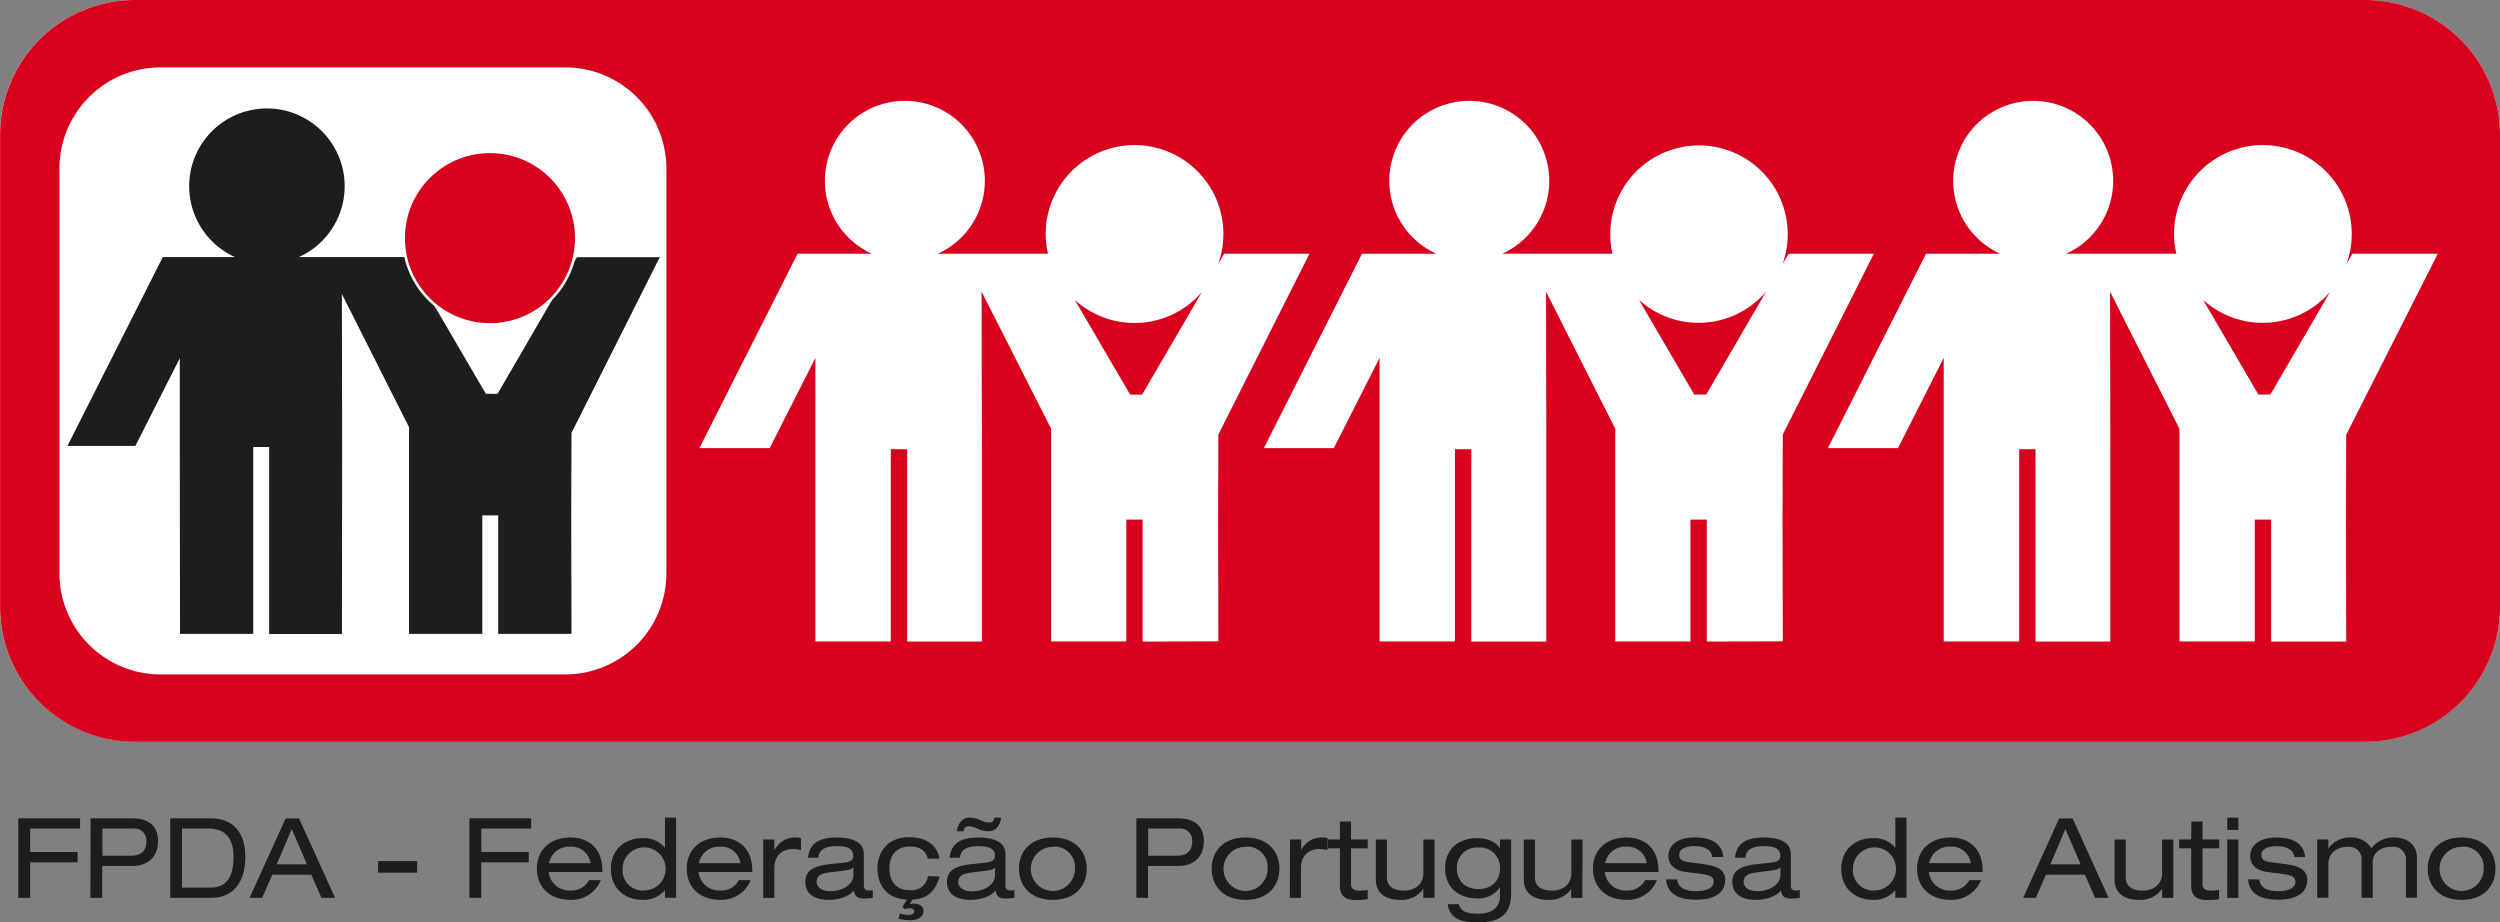 <svg id="Layer_1" data-name="Layer 1" xmlns="http://www.w3.org/2000/svg" viewBox="0 0 566.93 209.17"><rect x="0" y="0" width="566.93" height="209.17" fill="#808080" stroke="none"/><defs><style>.cls-1{fill:#fff;}.cls-2,.cls-4{fill:#1d1d1b;}.cls-3,.cls-5{fill:#d9001d;}.cls-4,.cls-5{fill-rule:evenodd;}.cls-5{stroke:#fff;stroke-miterlimit:3.86;stroke-width:0.6px;}</style></defs><title>FPDA logo </title><path class="cls-1" d="M30.59,0H536.34a30.59,30.59,0,0,1,30.59,30.59v107a30.59,30.59,0,0,1-30.59,30.59H30.58A30.58,30.58,0,0,1,0,137.64V30.59A30.59,30.59,0,0,1,30.59,0Z"/><path class="cls-2" d="M141.56,379.57h14v2.32H144.24v5.33H155v2.33H144.24v8.06h-2.68Z" transform="translate(-137.4 -194)"/><path class="cls-2" d="M157.94,379.57h9.3c4,0,6,1.82,6,5.18s-2.07,5.63-5.86,5.63h-6.8v7.23h-2.68Zm9.13,8.49c2.65,0,3.53-1.44,3.53-3.26a2.73,2.73,0,0,0-3.06-2.91h-6.92v6.17Z" transform="translate(-137.4 -194)"/><path class="cls-2" d="M176,379.57h9.15c5.41,0,7.89,3.54,7.89,8.77,0,5-2.2,9.27-7.74,9.27H176Zm9.18,15.72c4.39,0,5.18-3.7,5.18-6.9s-1-6.5-5.69-6.5h-6v13.4Z" transform="translate(-137.4 -194)"/><path class="cls-2" d="M208,392.36h-8.85l-2.3,5.25H194l8.17-18h3.05l8.17,18H210.3ZM203.55,382l-3.39,8H207Z" transform="translate(-137.4 -194)"/><path class="cls-2" d="M223.15,389.27H232v2.63h-8.87Z" transform="translate(-137.4 -194)"/><path class="cls-2" d="M243.85,379.57h14v2.32h-11.3v5.33H257.3v2.33H246.53v8.06h-2.68Z" transform="translate(-137.4 -194)"/><path class="cls-2" d="M261.83,391.75a4.68,4.68,0,0,0,4.88,4.19,4.48,4.48,0,0,0,4.27-2.35h2.68a7.15,7.15,0,0,1-6.83,4.47c-5.15,0-7.68-3.26-7.68-7.07s2.53-7.07,7.68-7.07c3.49,0,7.18,2,7.18,7.5v.33Zm9.5-2a4.36,4.36,0,0,0-4.62-3.74,4.6,4.6,0,0,0-4.81,3.74Z" transform="translate(-137.4 -194)"/><path class="cls-2" d="M288.2,395.92h-.06a6.3,6.3,0,0,1-5,2.14c-4,0-7.21-2.55-7.21-7s3.21-7,7.21-7a6.17,6.17,0,0,1,5,2.14h.06v-6.79h2.52v18.19H288.2Zm-4.75,0a4.88,4.88,0,1,0-4.86-4.87A4.57,4.57,0,0,0,283.45,395.94Z" transform="translate(-137.4 -194)"/><path class="cls-2" d="M295.81,391.75a4.68,4.68,0,0,0,4.88,4.19,4.48,4.48,0,0,0,4.27-2.35h2.68a7.15,7.15,0,0,1-6.83,4.47c-5.15,0-7.68-3.26-7.68-7.07s2.53-7.07,7.68-7.07c3.49,0,7.18,2,7.18,7.5v.33Zm9.5-2a4.36,4.36,0,0,0-4.62-3.74,4.59,4.59,0,0,0-4.8,3.74Z" transform="translate(-137.4 -194)"/><path class="cls-2" d="M310.48,384.37H313v2.42h.05a5.12,5.12,0,0,1,4.55-2.87,4.83,4.83,0,0,1,1.44.15v2.72a7,7,0,0,0-1.79-.25c-2.5,0-4.25,1.47-4.25,4.35v6.72h-2.52Z" transform="translate(-137.4 -194)"/><path class="cls-2" d="M320.64,388.51c.33-3.31,2.6-4.59,6.57-4.59,2.71,0,6.09.68,6.09,3.76v7.12c0,.79.36,1.14,1.14,1.14a4.93,4.93,0,0,0,.88-.1v1.77a13,13,0,0,1-2,.15c-1.26,0-2.09-.35-2.27-1.84-1,1.36-3.49,2.14-5.64,2.14-4.39,0-5.38-2.27-5.38-4,0-2.42,1.44-3.66,5.69-4.11l2.88-.31c1.41-.15,2.3-.4,2.3-1.59,0-1.82-1.77-2.17-3.82-2.17s-4,.58-4.09,2.62Zm10.29,2.18c-.38.43-1.06.6-2.48.78l-2.86.35c-2,.26-3,.79-3,2.18,0,1.23,1.24,2.09,3.08,2.09,2.86,0,5.26-1.51,5.26-3.71Z" transform="translate(-137.4 -194)"/><path class="cls-2" d="M350.47,392.76c-1,3.66-3.11,5.08-6.14,5.25l-.61,1c.28,0,.53-.1.86-.1,1.19,0,2.25.51,2.25,1.64,0,1.57-1.59,2.15-3,2.15a15.41,15.41,0,0,1-2.68-.35l.33-1.19a6.75,6.75,0,0,0,1.9.33c.7,0,1.36-.28,1.36-.78,0-.34-.3-.74-1.06-.74a4.6,4.6,0,0,0-1.16.18l-.46-.48,1-1.67c-4.85-.2-6.67-3.64-6.67-7,0-3.92,2.4-7.15,7.18-7.15,3.53,0,6.34,1.59,6.87,4.87h-2.68c-.3-1.72-1.67-2.75-4-2.75-3.23,0-4.67,2.12-4.67,4.95s1.44,4.95,4.67,4.95a3.7,3.7,0,0,0,4.07-3.18Z" transform="translate(-137.4 -194)"/><path class="cls-2" d="M352.75,388.51c.33-3.31,2.61-4.59,6.57-4.59,2.71,0,6.09.68,6.09,3.76v7.12c0,.79.36,1.14,1.14,1.14a5.16,5.16,0,0,0,.89-.1v1.77a13.2,13.2,0,0,1-2,.15c-1.26,0-2.09-.35-2.27-1.84-1,1.36-3.49,2.14-5.63,2.14-4.4,0-5.39-2.27-5.39-4,0-2.42,1.44-3.66,5.69-4.11l2.88-.31c1.41-.15,2.3-.4,2.3-1.59,0-1.82-1.77-2.17-3.82-2.17s-4,.58-4.09,2.62Zm1.67-6a3.83,3.83,0,0,1,.86-2.19,2.49,2.49,0,0,1,2-.91,6.16,6.16,0,0,1,2.48.6,5.24,5.24,0,0,0,2,.53c.55,0,1-.25,1.16-1.13h1.49c-.15,1.74-1.16,3.1-2.88,3.1a6.16,6.16,0,0,1-2.48-.6,5.24,5.24,0,0,0-2-.53c-.55,0-1,.25-1.16,1.13Zm8.62,8.22c-.38.43-1.06.6-2.48.78l-2.85.35c-2,.26-3,.79-3,2.18,0,1.23,1.24,2.09,3.08,2.09,2.86,0,5.26-1.51,5.26-3.71Z" transform="translate(-137.4 -194)"/><path class="cls-2" d="M376.16,383.92c5.16,0,7.68,3.25,7.68,7.07s-2.52,7.07-7.68,7.07-7.68-3.26-7.68-7.07S371,383.92,376.16,383.92Zm0,2.12a5,5,0,1,0,5,4.95A4.63,4.63,0,0,0,376.16,386Z" transform="translate(-137.4 -194)"/><path class="cls-2" d="M395.1,379.57h9.3c4,0,6,1.82,6,5.18s-2.07,5.63-5.86,5.63h-6.8v7.23H395.1Zm9.13,8.49c2.65,0,3.53-1.44,3.53-3.26a2.73,2.73,0,0,0-3.05-2.91h-6.93v6.17Z" transform="translate(-137.4 -194)"/><path class="cls-2" d="M419.85,383.92c5.16,0,7.68,3.25,7.68,7.07s-2.52,7.07-7.68,7.07-7.68-3.26-7.68-7.07S414.7,383.92,419.85,383.92Zm0,2.12a5,5,0,1,0,5,4.95A4.63,4.63,0,0,0,419.85,386Z" transform="translate(-137.4 -194)"/><path class="cls-2" d="M429.94,384.37h2.53v2.42h0a5.11,5.11,0,0,1,4.55-2.87,4.83,4.83,0,0,1,1.44.15v2.72a7,7,0,0,0-1.79-.25c-2.51,0-4.25,1.47-4.25,4.35v6.72h-2.53Z" transform="translate(-137.4 -194)"/><path class="cls-2" d="M441.25,380.3h2.52v4.07h3.79v2h-3.79v8.16c0,1.07.76,1.44,2.05,1.44a10.26,10.26,0,0,0,1.74-.17v2.12a16.69,16.69,0,0,1-2.83.17c-2.47,0-3.48-1.21-3.48-3.13v-8.59h-2.73v-2h2.73Z" transform="translate(-137.4 -194)"/><path class="cls-2" d="M462.71,397.61h-2.53v-2h-.05a5.92,5.92,0,0,1-5.18,2.45c-3.19,0-5.56-1.36-5.56-4.67v-9h2.53v8.51c0,1.95,1.21,3.06,3.91,3.06,2.3,0,4.35-1.34,4.35-3.94v-7.63h2.53Z" transform="translate(-137.4 -194)"/><path class="cls-2" d="M477.55,384.37h2.53V396.5c0,4.75-2.28,6.67-7.71,6.67-2.86,0-6.14-.45-6.67-4.12h2.52c.46,1.72,2,2.15,4.4,2.15,3.59,0,4.93-1.82,4.93-4v-1.92h-.05a5.81,5.81,0,0,1-5.13,2.45c-3.54,0-7.25-1.92-7.25-6.83s3.71-6.84,7.22-6.84c2.18,0,4.17.73,5.16,2.25h.05Zm-4.88,1.82a4.53,4.53,0,0,0-4.88,4.75c0,2.73,1.8,4.67,4.88,4.67s4.88-1.94,4.88-4.67A4.54,4.54,0,0,0,472.67,386.19Z" transform="translate(-137.4 -194)"/><path class="cls-2" d="M496.23,397.61H493.7v-2h0a5.92,5.92,0,0,1-5.19,2.45c-3.18,0-5.56-1.36-5.56-4.67v-9h2.53v8.51c0,1.95,1.22,3.06,3.92,3.06,2.3,0,4.34-1.34,4.34-3.94v-7.63h2.53Z" transform="translate(-137.4 -194)"/><path class="cls-2" d="M501.32,391.75a4.68,4.68,0,0,0,4.88,4.19,4.48,4.48,0,0,0,4.27-2.35h2.68a7.15,7.15,0,0,1-6.83,4.47c-5.15,0-7.68-3.26-7.68-7.07s2.53-7.07,7.68-7.07c3.49,0,7.18,2,7.18,7.5v.33Zm9.5-2A4.36,4.36,0,0,0,506.2,386a4.59,4.59,0,0,0-4.8,3.74Z" transform="translate(-137.4 -194)"/><path class="cls-2" d="M517.76,393.44c0,1.19,1,2.65,4.16,2.65S526,395,526,394s-.48-1.49-2.5-1.77l-4.17-.55c-1.9-.25-3.59-1.47-3.59-3.52,0-2.67,2.32-4.26,6-4.26,4.35,0,6.24,1.87,6.47,4.44h-2.53c-.07-1.34-1.34-2.47-4-2.47-1.61,0-3.48.45-3.48,2,0,.88.4,1.39,2.2,1.64L524,390c3.34.45,4.63,1.64,4.63,3.51,0,3.09-2.6,4.52-6.65,4.52-3,0-6.49-.78-6.77-4.62Z" transform="translate(-137.4 -194)"/><path class="cls-2" d="M530.85,388.51c.33-3.31,2.61-4.59,6.57-4.59,2.71,0,6.09.68,6.09,3.76v7.12c0,.79.36,1.14,1.14,1.14a5.16,5.16,0,0,0,.89-.1v1.77a13.2,13.2,0,0,1-2,.15c-1.26,0-2.09-.35-2.27-1.84-1,1.36-3.49,2.14-5.63,2.14-4.4,0-5.39-2.27-5.39-4,0-2.42,1.44-3.66,5.69-4.11l2.88-.31c1.41-.15,2.3-.4,2.3-1.59,0-1.82-1.77-2.17-3.82-2.17s-4,.58-4.09,2.62Zm10.29,2.18c-.38.43-1.06.6-2.48.78l-2.85.35c-2,.26-3,.79-3,2.18,0,1.23,1.24,2.09,3.08,2.09,2.86,0,5.26-1.51,5.26-3.71Z" transform="translate(-137.4 -194)"/><path class="cls-2" d="M567.21,395.92h-.06a6.3,6.3,0,0,1-5,2.14c-4,0-7.21-2.55-7.21-7s3.21-7,7.21-7a6.17,6.17,0,0,1,5,2.14h.06v-6.79h2.52v18.19h-2.52Zm-4.76,0a4.88,4.88,0,1,0-4.85-4.87A4.57,4.57,0,0,0,562.45,395.94Z" transform="translate(-137.4 -194)"/><path class="cls-2" d="M574.82,391.75a4.68,4.68,0,0,0,4.88,4.19,4.48,4.48,0,0,0,4.27-2.35h2.67a7.13,7.13,0,0,1-6.82,4.47c-5.15,0-7.68-3.26-7.68-7.07s2.53-7.07,7.68-7.07c3.49,0,7.18,2,7.18,7.5v.33Zm9.5-2A4.36,4.36,0,0,0,579.7,386a4.6,4.6,0,0,0-4.81,3.74Z" transform="translate(-137.4 -194)"/><path class="cls-2" d="M610.21,392.36h-8.84l-2.3,5.25h-2.88l8.16-18h3.06l8.16,18h-3.06ZM605.76,382l-3.38,8h6.85Z" transform="translate(-137.4 -194)"/><path class="cls-2" d="M630.24,397.61h-2.53v-2h-.05a5.92,5.92,0,0,1-5.18,2.45c-3.19,0-5.56-1.36-5.56-4.67v-9h2.53v8.51c0,1.95,1.21,3.06,3.91,3.06,2.3,0,4.35-1.34,4.35-3.94v-7.63h2.53Z" transform="translate(-137.4 -194)"/><path class="cls-2" d="M634.34,380.3h2.53v4.07h3.79v2h-3.79v8.16c0,1.07.75,1.44,2,1.44a10.37,10.37,0,0,0,1.75-.17v2.12a16.75,16.75,0,0,1-2.83.17c-2.48,0-3.49-1.21-3.49-3.13v-8.59h-2.73v-2h2.73Z" transform="translate(-137.4 -194)"/><path class="cls-2" d="M642.48,379.42H645v2.78h-2.53Zm0,4.95H645v13.24h-2.53Z" transform="translate(-137.4 -194)"/><path class="cls-2" d="M649.76,393.44c0,1.19,1,2.65,4.17,2.65s4-1.13,4-2.07-.48-1.49-2.5-1.77l-4.17-.55c-1.89-.25-3.59-1.47-3.59-3.52,0-2.67,2.33-4.26,6-4.26,4.35,0,6.25,1.87,6.47,4.44H657.7c-.08-1.34-1.34-2.47-4-2.47-1.62,0-3.49.45-3.49,2,0,.88.41,1.39,2.2,1.64L656,390c3.33.45,4.62,1.64,4.62,3.51,0,3.09-2.6,4.52-6.64,4.52-3,0-6.5-.78-6.78-4.62Z" transform="translate(-137.4 -194)"/><path class="cls-2" d="M683,389.19a2.85,2.85,0,0,0-3.19-3.15c-2.29,0-4.34,1.08-4.34,3.56v8h-2.53v-8.42a2.85,2.85,0,0,0-3.18-3.15c-2.3,0-4.35,1.34-4.35,3.94v7.63h-2.53V384.37h2.53v2h.05a5.92,5.92,0,0,1,5.18-2.45,5.07,5.07,0,0,1,4.5,2.45,6.33,6.33,0,0,1,5.36-2.45c1.34,0,5,.63,5,4.67v9H683Z" transform="translate(-137.4 -194)"/><path class="cls-2" d="M695.62,383.92c5.16,0,7.68,3.25,7.68,7.07s-2.52,7.07-7.68,7.07-7.68-3.26-7.68-7.07S690.47,383.92,695.62,383.92Zm0,2.12a5,5,0,1,0,5,4.95A4.63,4.63,0,0,0,695.62,386Z" transform="translate(-137.4 -194)"/><path class="cls-3" d="M673.74,194H168a30.58,30.58,0,0,0-30.58,30.58v107A30.59,30.59,0,0,0,168,362.22H673.74a30.6,30.6,0,0,0,30.59-30.59v-107A30.59,30.59,0,0,0,673.74,194ZM288.52,324a22.94,22.94,0,0,1-22.94,22.94H173.82A22.94,22.94,0,0,1,150.88,324V232.23a22.94,22.94,0,0,1,22.94-22.95h91.76a22.94,22.94,0,0,1,22.94,22.95Zm108,15.49V311.83h-3.71v27.64H375.76l0-27.64V291.22L360,260.15l.06,35.71,0,43.62H343.12V295.86h-3.71l0,43.61H322.31l0-43.61,0-20.7-10.37,20.46H296l22.26-44.08h3.87l13,0a18.14,18.14,0,1,1,14.93,0h25a20.65,20.65,0,0,1-.53-4.48,20.15,20.15,0,1,1,39.1,6.84l1.37-2.36,19.35,0-20.66,41-.06,19.31.06,27.59Zm127.94,0V311.83h-3.71v27.64H503.69l0-27.64V291.22L488,260.15l.06,35.71,0,43.62H471.05V295.86h-3.71v43.61H450.25l0-43.61,0-20.7-10.38,20.46H424l22.26-44.08h3.86l13,0a18.14,18.14,0,1,1,14.94,0h25a20.12,20.12,0,1,1,38.56,2.36l1.38-2.36,19.34,0-20.66,41-.06,19.31.07,27.59Zm145-46.9-.06,19.31.06,27.59H652.43V311.83h-3.71v27.64H631.63l0-27.64V291.22L615.9,260.15l.06,35.71,0,43.62H599V295.86h-3.71v43.61H578.18l0-43.61v-20.7l-10.37,20.46H551.91l22.26-44.08H578l13,0a18.14,18.14,0,1,1,14.94,0h25a20.65,20.65,0,0,1-.53-4.48,20.15,20.15,0,1,1,39.1,6.84l1.37-2.36,19.34,0Z" transform="translate(-137.4 -194)"/><path class="cls-3" d="M393.68,283.48,381.13,262A20.13,20.13,0,0,0,410,260.17L396.4,283.48Z" transform="translate(-137.4 -194)"/><path class="cls-3" d="M521.61,283.48,509.07,262a20.13,20.13,0,0,0,28.83-1.86l-13.57,23.31Z" transform="translate(-137.4 -194)"/><path class="cls-3" d="M649.54,283.48,637,262a20.13,20.13,0,0,0,28.83-1.86l-13.56,23.31Z" transform="translate(-137.4 -194)"/><path class="cls-4" d="M250.22,283.33l18-31,18.8,0L267,292.16l-.06,18.76.06,26.82H250.38V310.88h-3.61v26.86H230.16l0-26.86v-20l-15.23-30.2.06,34.72-.05,42.38H198.44V295.37h-3.61v42.37H178.22l-.05-42.37V275.24l-10.08,19.89H152.69l21.63-42.84h3.76l12.59,0a17.63,17.63,0,1,1,14.52,0h24.26l18.12,31Z" transform="translate(-137.4 -194)"/><path class="cls-5" d="M228.93,248a19.58,19.58,0,1,1,19.58,19.58A19.58,19.58,0,0,1,228.93,248Z" transform="translate(-137.4 -194)"/></svg>